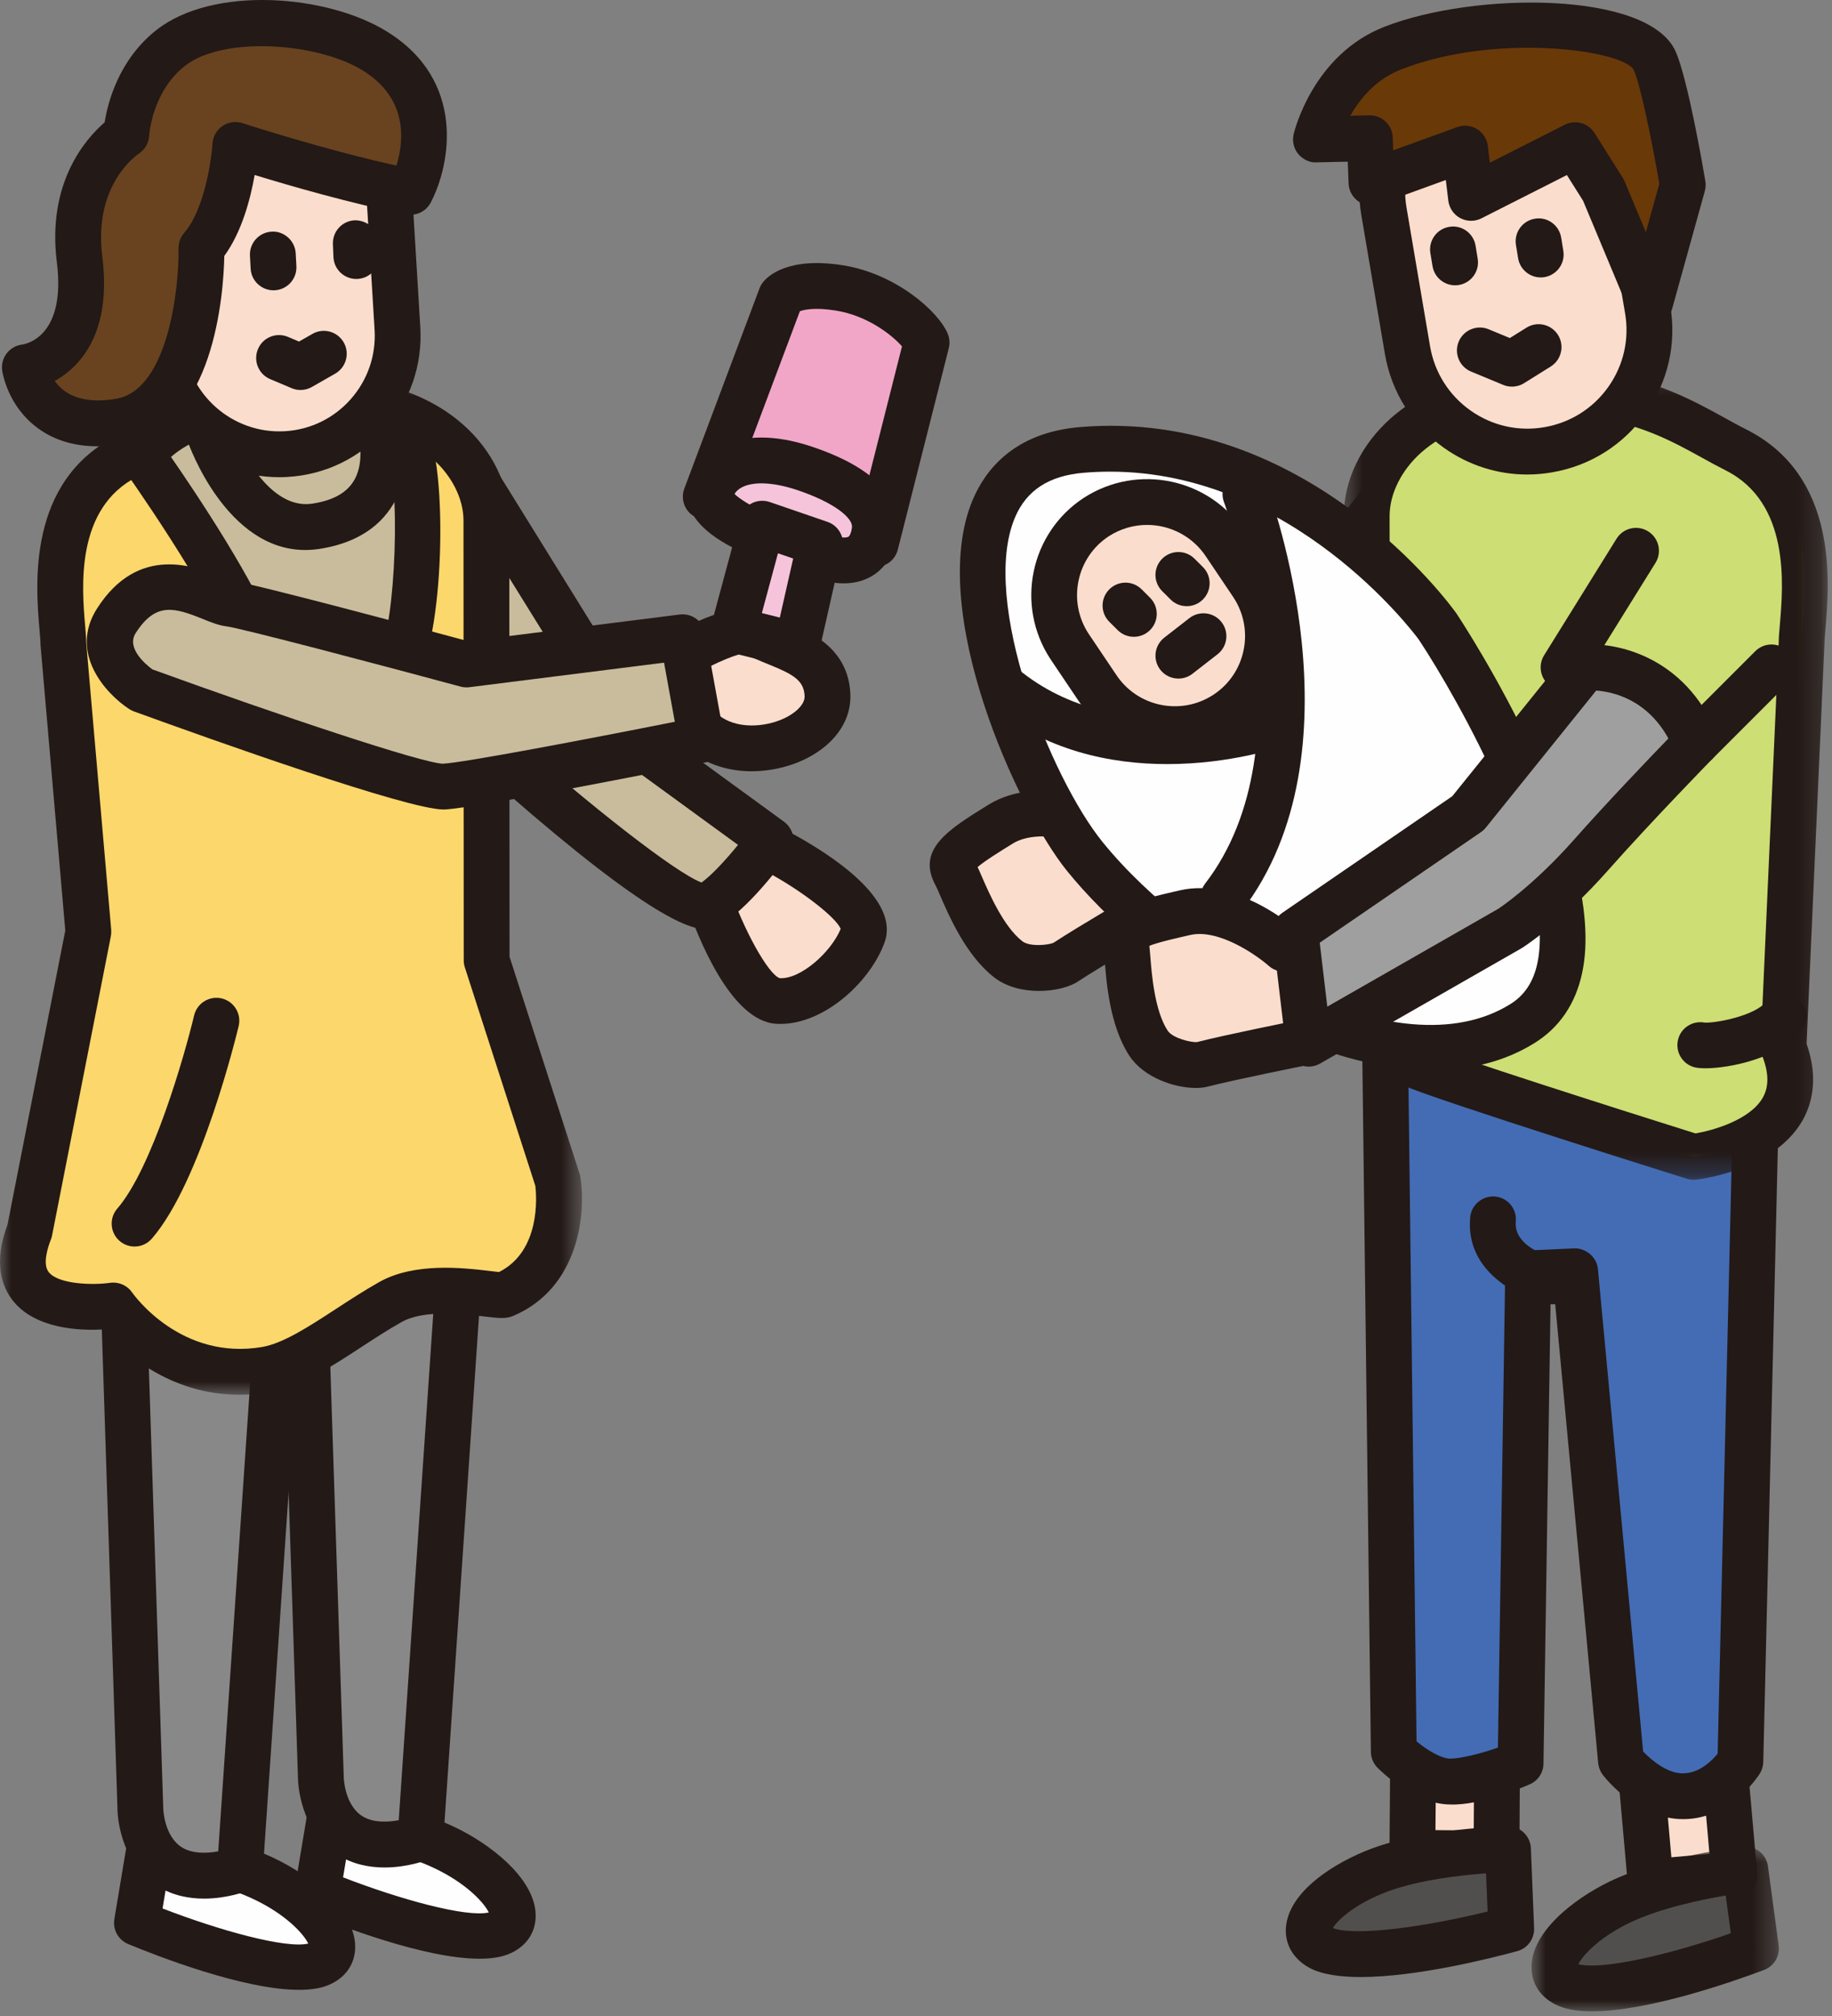 <?xml version="1.0" encoding="UTF-8"?>
<svg width="80px" height="88px" viewBox="0 0 80 88" version="1.1" xmlns="http://www.w3.org/2000/svg" xmlns:xlink="http://www.w3.org/1999/xlink">
    <rect x="0" y="0" width="80" height="88" fill="#808080" stroke="none"/>
    <!-- Generator: Sketch 56.2 (81672) - https://sketch.com -->
    <title>illust-welfare4</title>
    <desc>Created with Sketch.</desc>
    <defs>
        <polygon id="path-1" points="0 0.638 25.415 0.638 25.415 45.087 0 45.087"></polygon>
        <polygon id="path-3" points="0.877 0.809 11.68 0.809 11.68 8 0.877 8"></polygon>
        <polygon id="path-5" points="0.535 0.307 21.814 0.307 21.814 35.702 0.535 35.702"></polygon>
    </defs>
    <g id="Page-1" stroke="none" stroke-width="1" fill="none" fill-rule="evenodd">
        <g id="6-0-INGnakami" transform="translate(-1030, -733)">
            <g id="Group-180" transform="translate(1030, 733)">
                <path d="M30.82,21.68 L34.104,12.938 C34.104,12.938 34.635,12.248 36.648,12.567 C38.661,12.885 40.198,14.316 40.463,14.951 L38.237,23.746 L30.82,21.68 Z" id="Fill-1" fill="#F1A6C7"></path>
                <path d="M32.14,21.01 L37.519,22.508 L39.388,15.121 C38.986,14.651 37.897,13.777 36.492,13.555 C35.59,13.411 35.126,13.513 34.929,13.585 L32.14,21.01 Z M38.237,24.746 C38.147,24.746 38.056,24.734 37.968,24.71 L30.551,22.643 C30.282,22.568 30.055,22.383 29.928,22.133 C29.801,21.883 29.785,21.591 29.883,21.328 L33.167,12.586 C33.203,12.494 33.251,12.406 33.312,12.328 C33.522,12.056 34.399,11.2 36.804,11.579 C39.105,11.943 40.973,13.577 41.385,14.567 C41.468,14.766 41.485,14.988 41.432,15.197 L39.206,23.992 C39.14,24.253 38.971,24.476 38.739,24.612 C38.584,24.701 38.412,24.746 38.237,24.746 L38.237,24.746 Z" id="Fill-3" fill="#231916"></path>
                <path d="M32.843,23.195 C32.843,23.195 30.776,22.319 31.041,21.447 C31.413,20.228 32.897,19.698 35.121,20.44 C36.7,20.966 38.355,21.871 38.196,23.142 C38.035,24.414 37.135,24.573 36.394,24.414 C35.653,24.255 32.843,23.195 32.843,23.195" id="Fill-5" fill="#F5C4DA"></path>
                <path d="M33.217,22.267 C34.279,22.667 36.12,23.332 36.604,23.436 C36.831,23.485 37,23.464 37.058,23.423 C37.106,23.389 37.173,23.263 37.203,23.018 C37.253,22.622 36.446,21.936 34.806,21.389 C33.785,21.048 32.91,21.006 32.399,21.27 C32.254,21.345 32.148,21.44 32.075,21.562 C32.284,21.768 32.78,22.08 33.217,22.267 M36.845,25.464 C36.631,25.464 36.409,25.44 36.184,25.392 C35.393,25.222 32.785,24.242 32.491,24.131 C32.479,24.126 32.466,24.121 32.453,24.116 C31.775,23.828 29.596,22.764 30.085,21.156 C30.309,20.424 30.791,19.849 31.481,19.493 C32.497,18.968 33.863,18.967 35.439,19.492 C38.788,20.609 39.326,22.161 39.188,23.267 C39.063,24.262 38.591,24.788 38.216,25.054 C37.834,25.325 37.362,25.464 36.845,25.464" id="Fill-7" fill="#231916"></path>
                <path d="M14.42,79.236 L13.862,82.577 C13.862,82.577 19.943,85.096 21.809,84.381 C23.18,83.852 21.998,81.995 19.706,80.798 C17.597,79.697 14.42,79.236 14.42,79.236" id="Fill-9" fill="#FEFEFE"></path>
                <path d="M14.981,81.948 C17.491,82.919 20.377,83.708 21.344,83.48 C21.169,83.115 20.514,82.348 19.243,81.684 C17.993,81.032 16.292,80.615 15.239,80.401 L14.981,81.948 Z M20.938,85.5 C18.522,85.5 14.746,84.026 13.479,83.501 C13.049,83.323 12.799,82.872 12.876,82.413 L13.433,79.072 C13.523,78.535 14.027,78.175 14.563,78.247 C14.7,78.267 17.934,78.746 20.168,79.911 C21.709,80.716 23.476,82.199 23.389,83.732 C23.348,84.454 22.903,85.031 22.168,85.314 C21.829,85.444 21.409,85.5 20.938,85.5 L20.938,85.5 Z" id="Fill-11" fill="#231916"></path>
                <path d="M19.718,51.508 L20.416,50.087 L18.362,80.234 C18.362,80.234 16.585,80.925 15.314,80.138 C14.032,79.355 14.013,77.632 14.013,77.632 L13.022,47.267 C13.022,47.267 12.364,41.687 15.494,39.568" id="Fill-13" fill="#888889"></path>
                <path d="M16.792,81.517 C16.151,81.517 15.438,81.391 14.787,80.988 C13.059,79.931 13.014,77.736 13.013,77.643 L12.022,47.299 C11.999,47.131 11.34,41.171 14.934,38.739 C15.392,38.43 16.014,38.55 16.322,39.007 C16.632,39.464 16.512,40.086 16.055,40.395 C13.499,42.125 14.009,47.1 14.015,47.149 L15.012,77.599 C15.013,77.625 15.053,78.806 15.835,79.285 C16.307,79.576 16.951,79.538 17.412,79.454 L19.257,52.395 C18.775,52.145 18.58,51.556 18.82,51.067 L19.519,49.646 C19.729,49.218 20.212,48.999 20.676,49.121 C21.137,49.245 21.446,49.678 21.414,50.155 L19.359,80.301 C19.333,80.688 19.085,81.025 18.724,81.165 C18.585,81.219 17.775,81.517 16.792,81.517" id="Fill-15" fill="#231916"></path>
                <path d="M34.01,37.205 C34.01,37.205 38.179,39.453 37.687,40.797 C37.197,42.146 35.489,43.781 33.961,43.691 C32.437,43.607 30.888,39.043 30.888,39.043" id="Fill-17" fill="#FADDCD"></path>
                <path d="M34.077,44.695 C34.018,44.695 33.961,44.693 33.902,44.69 C31.921,44.581 30.472,40.93 29.94,39.365 C29.764,38.842 30.043,38.274 30.566,38.097 C31.089,37.921 31.657,38.199 31.835,38.722 C32.475,40.602 33.551,42.535 34.05,42.698 C34.963,42.752 36.292,41.562 36.712,40.545 C36.505,40.044 35.011,38.881 33.535,38.086 C33.049,37.824 32.867,37.217 33.13,36.731 C33.392,36.246 33.997,36.063 34.484,36.325 C36.326,37.318 39.312,39.265 38.626,41.141 C38.001,42.86 36.006,44.695 34.077,44.695 L34.077,44.695 Z" id="Fill-19" fill="#231916"></path>
                <path d="M20.345,20.272 L27.938,32.519 L33.647,36.677 C33.647,36.677 32.013,38.95 30.904,39.532 C29.797,40.118 21.552,32.761 21.552,32.761 C21.552,32.761 18.64,24.565 20.345,20.272" id="Fill-21" fill="#C9BC9C"></path>
                <path d="M22.415,32.19 C25.603,35.019 29.466,38.087 30.635,38.523 C31.086,38.197 31.705,37.523 32.228,36.88 L27.349,33.327 C27.244,33.252 27.155,33.156 27.088,33.045 L20.821,22.939 C20.618,26.509 22.055,31.104 22.415,32.19 M30.826,40.565 C29.913,40.565 27.691,39.578 20.887,33.507 C20.762,33.395 20.667,33.254 20.61,33.096 C20.486,32.746 17.593,24.492 19.415,19.902 C19.555,19.552 19.88,19.308 20.257,19.276 C20.625,19.244 20.996,19.424 21.194,19.744 L28.685,31.826 L34.235,35.868 C34.68,36.193 34.779,36.815 34.458,37.261 C34.162,37.672 32.623,39.758 31.368,40.417 C31.244,40.483 31.089,40.565 30.826,40.565" id="Fill-23" fill="#231916"></path>
                <path d="M6.538,80.595 L5.98,83.936 C5.98,83.936 12.061,86.455 13.927,85.74 C15.298,85.211 14.116,83.354 11.824,82.157 C9.715,81.056 6.538,80.595 6.538,80.595" id="Fill-25" fill="#FEFEFE"></path>
                <path d="M7.099,83.306 C9.61,84.277 12.494,85.069 13.462,84.838 C13.287,84.473 12.632,83.706 11.361,83.042 C10.111,82.39 8.41,81.973 7.357,81.759 L7.099,83.306 Z M13.056,86.858 C10.64,86.858 6.864,85.384 5.597,84.859 C5.167,84.681 4.917,84.23 4.994,83.771 L5.551,80.43 C5.64,79.893 6.141,79.53 6.681,79.605 C6.818,79.625 10.052,80.104 12.286,81.269 C13.827,82.074 15.594,83.557 15.507,85.09 C15.466,85.812 15.021,86.389 14.286,86.672 C13.947,86.802 13.527,86.858 13.056,86.858 L13.056,86.858 Z" id="Fill-27" fill="#231916"></path>
                <path d="M11.836,52.866 L12.534,51.445 L10.48,81.592 C10.48,81.592 8.703,82.283 7.432,81.496 C6.15,80.713 6.131,78.99 6.131,78.99 L5.14,48.625 C5.14,48.625 4.482,43.045 7.612,40.926" id="Fill-29" fill="#888889"></path>
                <path d="M8.91,82.876 C8.269,82.876 7.556,82.75 6.905,82.347 C5.177,81.29 5.132,79.095 5.131,79.002 L4.14,48.658 C4.117,48.49 3.458,42.53 7.052,40.098 C7.51,39.789 8.131,39.909 8.44,40.366 C8.75,40.823 8.63,41.445 8.173,41.754 C5.617,43.484 6.127,48.459 6.133,48.508 L7.13,78.958 C7.131,78.984 7.171,80.165 7.953,80.644 C8.424,80.935 9.069,80.897 9.53,80.813 L11.375,53.754 C10.893,53.504 10.698,52.915 10.938,52.426 L11.637,51.005 C11.847,50.577 12.33,50.359 12.794,50.48 C13.255,50.604 13.564,51.037 13.532,51.514 L11.477,81.66 C11.451,82.047 11.203,82.384 10.842,82.524 C10.703,82.578 9.893,82.876 8.91,82.876" id="Fill-31" fill="#231916"></path>
                <path d="M20.644,41.116 L20.627,47.043" id="Fill-33" fill="#182A87"></path>
                <path d="M20.628,48.043 L20.625,48.043 C20.073,48.042 19.626,47.592 19.628,47.04 L19.645,41.113 C19.647,40.562 20.094,40.116 20.645,40.116 L20.648,40.116 C21.199,40.118 21.647,40.567 21.645,41.119 L21.628,47.046 C21.626,47.597 21.179,48.043 20.628,48.043" id="Fill-35" fill="#231916"></path>
                <path d="M1.293,53.733 L3.859,40.673 L2.766,28.076 C2.766,26.907 1.698,21.855 5.555,19.909 C7.101,19.139 8.79,17.901 11.597,17.559 C18.795,16.71 21.24,20.337 21.24,22.718 L21.25,41.919 L24.358,51.545 C24.358,51.545 24.95,55.266 22.026,56.517 C21.729,56.644 18.788,55.861 17.056,56.831 C15.143,57.901 13.275,59.495 11.623,59.782 C7.378,60.511 4.946,56.986 4.946,56.986 C4.946,56.986 -0.282,57.742 1.293,53.733" id="Fill-37" fill="#FCD76C"></path>
                <g id="Group-41" transform="translate(0, 15.796)">
                    <mask id="mask-2" fill="white">
                        <use xlink:href="#path-1"></use>
                    </mask>
                    <g id="Clip-40"></g>
                    <path d="M4.946,40.19 C5.272,40.19 5.581,40.349 5.77,40.622 C5.853,40.741 7.906,43.606 11.454,43 C12.37,42.841 13.494,42.108 14.684,41.332 C15.293,40.935 15.923,40.524 16.567,40.163 C18.112,39.296 20.247,39.547 21.397,39.684 C21.553,39.703 21.687,39.72 21.79,39.73 C23.622,38.812 23.429,36.4 23.379,35.973 L20.299,26.431 C20.267,26.332 20.25,26.228 20.25,26.124 L20.24,6.923 C20.24,5.987 19.741,4.985 18.905,4.242 C17.849,3.303 15.742,2.279 11.714,2.757 C9.678,3.004 8.263,3.782 7.014,4.468 C6.664,4.661 6.329,4.844 6,5.008 C3.278,6.382 3.575,9.851 3.718,11.519 C3.745,11.84 3.766,12.101 3.766,12.281 L4.856,24.792 C4.863,24.885 4.858,24.98 4.841,25.071 L2.274,38.131 C2.263,38.19 2.246,38.248 2.224,38.304 C2.071,38.691 1.856,39.392 2.128,39.734 C2.557,40.275 4.085,40.306 4.803,40.2 C4.852,40.193 4.899,40.19 4.946,40.19 L4.946,40.19 Z M10.459,45.087 C7.354,45.087 5.306,43.16 4.502,42.235 C3.507,42.294 1.548,42.224 0.56,40.976 C0.1,40.395 -0.309,39.351 0.328,37.66 L2.851,24.824 L1.77,12.367 C1.766,12.142 1.746,11.939 1.725,11.689 C1.559,9.749 1.17,5.206 5.105,3.22 C5.414,3.065 5.726,2.895 6.051,2.716 C7.389,1.98 9.054,1.065 11.477,0.771 C16.248,0.209 18.871,1.536 20.234,2.748 C21.509,3.881 22.24,5.402 22.24,6.922 L22.25,25.966 L25.31,35.443 C25.326,35.492 25.338,35.542 25.346,35.593 C25.593,37.146 25.3,40.409 22.42,41.641 C22.092,41.779 21.783,41.744 21.162,41.67 C20.24,41.563 18.524,41.359 17.544,41.908 C16.958,42.236 16.357,42.628 15.776,43.007 C14.409,43.899 13.118,44.741 11.794,44.971 C11.33,45.051 10.885,45.087 10.459,45.087 L10.459,45.087 Z" id="Fill-39" fill="#231916" mask="url(#mask-2)"></path>
                </g>
                <path d="M6.19,19.867 C6.19,19.867 10.071,25.3 11.158,28.251 C12.094,30.8 16.436,30.27 17.37,29.033 C18.299,27.789 18.611,20.643 17.681,18.93 C16.748,17.224 8.672,16.449 6.19,19.867" id="Fill-42" fill="#C9BC9C"></path>
                <path d="M7.467,19.946 C8.548,21.508 11.195,25.455 12.097,27.905 C12.374,28.661 13.163,28.928 13.777,29.019 C15.084,29.213 16.332,28.749 16.572,28.43 C17.253,27.461 17.564,20.809 16.803,19.407 C16.623,19.151 15.194,18.501 12.759,18.477 C10.906,18.459 8.717,18.848 7.467,19.946 M14.372,31.06 C14.066,31.06 13.766,31.039 13.483,30.997 C11.86,30.757 10.7,29.904 10.22,28.595 C9.193,25.806 5.415,20.501 5.377,20.448 C5.127,20.098 5.129,19.627 5.381,19.279 C7.069,16.957 10.722,16.322 13.589,16.507 C14.538,16.568 17.703,16.887 18.559,18.45 C19.625,20.415 19.36,28.041 18.171,29.632 C17.448,30.59 15.826,31.06 14.372,31.06" id="Fill-44" fill="#231916"></path>
                <path d="M9.137,18.931 C9.137,18.931 10.713,23.448 13.797,22.972 C17.834,22.35 16.747,18.316 16.128,17.534 C15.504,16.764 9.137,18.931 9.137,18.931" id="Fill-46" fill="#C9BC9C"></path>
                <path d="M10.508,19.534 C11.073,20.613 12.182,22.214 13.646,21.983 C14.67,21.826 15.301,21.417 15.577,20.735 C15.908,19.915 15.669,18.847 15.457,18.361 C14.663,18.362 12.526,18.898 10.508,19.534 M13.328,24.008 C9.892,24.008 8.265,19.464 8.194,19.26 C8.106,19.008 8.122,18.732 8.239,18.492 C8.356,18.253 8.564,18.07 8.816,17.984 C15.84,15.594 16.532,16.445 16.905,16.903 C17.545,17.711 18.099,19.785 17.445,21.448 C17.07,22.406 16.157,23.62 13.95,23.96 C13.737,23.993 13.529,24.008 13.328,24.008" id="Fill-48" fill="#231916"></path>
                <path d="M7.027,14.964 C7.197,17.814 9.646,19.988 12.5,19.821 C15.356,19.653 17.524,17.198 17.356,14.349 L16.995,8.394 C16.831,5.544 14.373,3.369 11.522,3.53 C8.673,3.704 6.495,6.166 6.669,9.01 L7.027,14.964 Z" id="Fill-50" fill="#FADDCD"></path>
                <path d="M11.818,4.522 C11.739,4.522 11.659,4.524 11.579,4.529 C10.471,4.596 9.452,5.095 8.711,5.932 C7.969,6.768 7.599,7.84 7.667,8.949 L8.025,14.904 L8.025,14.904 C8.162,17.2 10.149,18.956 12.441,18.823 C13.554,18.757 14.574,18.262 15.313,17.427 C16.052,16.593 16.423,15.521 16.358,14.408 L15.997,8.454 C15.869,6.238 14.018,4.522 11.818,4.522 M12.193,20.83 C8.953,20.831 6.224,18.296 6.029,15.024 L5.671,9.07 C5.57,7.428 6.118,5.843 7.213,4.606 C8.308,3.369 9.817,2.632 11.462,2.532 C14.861,2.334 17.797,4.943 17.993,8.336 L18.354,14.288 C18.452,15.936 17.903,17.521 16.81,18.754 C15.716,19.989 14.206,20.723 12.558,20.819 C12.436,20.827 12.314,20.83 12.193,20.83" id="Fill-52" fill="#231916"></path>
                <path d="M11.914,11.11 L11.944,11.672" id="Fill-54" fill="#946134"></path>
                <path d="M11.943,12.672 C11.416,12.672 10.974,12.259 10.945,11.726 L10.915,11.164 C10.885,10.613 11.308,10.142 11.86,10.112 C12.399,10.075 12.882,10.505 12.913,11.057 L12.943,11.618 C12.972,12.17 12.549,12.641 11.998,12.671 C11.979,12.672 11.962,12.672 11.943,12.672" id="Fill-56" fill="#231916"></path>
                <path d="M15.537,10.615 L15.56,11.177" id="Fill-58" fill="#946134"></path>
                <path d="M15.559,12.177 C15.026,12.177 14.583,11.756 14.561,11.219 L14.538,10.657 C14.514,10.105 14.943,9.639 15.495,9.616 C16.043,9.612 16.513,10.022 16.536,10.574 L16.559,11.135 C16.582,11.687 16.154,12.153 15.602,12.176 C15.587,12.177 15.574,12.177 15.559,12.177" id="Fill-60" fill="#231916"></path>
                <polyline id="Fill-62" fill="#946134" points="12.185 15.626 13.123 16.022 14.14 15.441"></polyline>
                <path d="M13.124,17.023 C12.992,17.023 12.859,16.997 12.734,16.944 L11.796,16.548 C11.288,16.333 11.05,15.746 11.265,15.237 C11.479,14.728 12.063,14.491 12.575,14.705 L13.058,14.909 L13.645,14.574 C14.123,14.299 14.734,14.466 15.009,14.946 C15.283,15.425 15.116,16.036 14.637,16.31 L13.62,16.891 C13.467,16.979 13.296,17.023 13.124,17.023" id="Fill-64" fill="#231916"></path>
                <path d="M1.086,16.034 C1.086,16.034 4.029,15.726 3.475,11.317 C2.989,7.464 5.515,5.872 5.515,5.872 C5.515,5.872 5.612,3.544 7.455,2.092 C9.553,0.446 14.118,0.834 16.366,2.225 C19.976,4.453 17.926,8.374 17.926,8.374 C14.54,7.718 10.278,6.326 10.278,6.326 C10.278,6.326 10.084,9.35 8.797,10.822 C8.797,10.822 8.927,17.773 5.231,18.395 C1.534,19.017 1.086,16.034 1.086,16.034" id="Fill-66" fill="#69431F"></path>
                <path d="M2.389,16.627 C2.75,17.144 3.502,17.673 5.065,17.409 C7.388,17.018 7.826,12.421 7.797,10.841 C7.792,10.592 7.881,10.351 8.044,10.164 C8.917,9.166 9.232,7.009 9.28,6.262 C9.3,5.953 9.462,5.672 9.718,5.498 C9.974,5.325 10.295,5.28 10.589,5.375 C10.627,5.388 14.186,6.545 17.312,7.226 C17.627,6.206 17.854,4.318 15.841,3.076 C13.884,1.865 9.766,1.551 8.072,2.878 C6.631,4.014 6.515,5.9 6.514,5.919 C6.496,6.243 6.322,6.545 6.048,6.718 C5.976,6.766 4.072,8.062 4.467,11.192 C4.704,13.082 4.396,14.581 3.55,15.648 C3.182,16.112 2.767,16.421 2.389,16.627 L2.389,16.627 Z M4.261,19.481 C3.251,19.481 2.383,19.221 1.668,18.702 C0.367,17.76 0.121,16.341 0.097,16.182 C0.057,15.912 0.128,15.638 0.295,15.422 C0.459,15.21 0.701,15.073 0.967,15.041 C1.178,15.01 2.887,14.655 2.482,11.442 C2.045,7.967 3.751,6.047 4.57,5.34 C4.708,4.464 5.188,2.605 6.836,1.306 C9.309,-0.632 14.271,-0.248 16.893,1.375 C20.373,3.523 19.67,7.196 18.812,8.837 C18.608,9.228 18.175,9.441 17.735,9.356 C15.371,8.897 12.634,8.102 11.12,7.638 C10.94,8.668 10.565,10.113 9.795,11.172 C9.764,12.745 9.379,18.711 5.397,19.382 C5.001,19.448 4.622,19.481 4.261,19.481 L4.261,19.481 Z" id="Fill-68" fill="#231916"></path>
                <path d="M5.876,54.412 C5.644,54.412 5.41,54.331 5.221,54.167 C4.804,53.805 4.759,53.174 5.121,52.757 C6.645,51.001 8.06,46.074 8.477,44.323 C8.605,43.786 9.147,43.455 9.681,43.582 C10.218,43.71 10.55,44.249 10.422,44.786 C10.356,45.062 8.788,51.582 6.631,54.067 C6.434,54.295 6.155,54.412 5.876,54.412" id="Fill-70" fill="#231916"></path>
                <path d="M29.236,28.932 C29.236,28.932 32.111,27.097 33.067,27.673 C34.022,28.255 36.054,28.478 36.134,30.339 C36.216,32.201 32.848,33.435 30.929,32.123 C29.004,30.808 29.236,28.932 29.236,28.932" id="Fill-72" fill="#FADDCD"></path>
                <path d="M30.258,29.483 C30.338,29.948 30.609,30.692 31.494,31.297 C32.33,31.87 33.619,31.712 34.406,31.274 C34.876,31.013 35.149,30.679 35.136,30.383 C35.107,29.694 34.63,29.431 33.551,28.995 C33.192,28.85 32.853,28.713 32.547,28.527 C32.286,28.493 31.237,28.925 30.258,29.483 M32.822,33.666 C31.979,33.666 31.112,33.459 30.365,32.949 C27.964,31.309 28.232,28.91 28.244,28.809 C28.28,28.513 28.447,28.249 28.698,28.089 C29.968,27.278 32.289,26.037 33.584,26.816 C33.754,26.92 34.019,27.027 34.3,27.141 C35.327,27.556 37.046,28.251 37.134,30.296 C37.182,31.38 36.542,32.375 35.378,33.022 C34.69,33.405 33.771,33.666 32.822,33.666" id="Fill-74" fill="#231916"></path>
                <path d="M6.19,30.114 C6.19,30.114 4.044,28.718 5.082,27.096 C6.822,24.379 9.069,26.23 10.005,26.346 C10.94,26.461 20.373,29.005 20.373,29.005 L29.812,27.815 L30.628,32.294 C30.628,32.294 20.763,34.273 19.367,34.335 C17.968,34.393 6.19,30.114 6.19,30.114" id="Fill-76" fill="#C9BC9C"></path>
                <path d="M6.656,29.22 C12.209,31.234 18.438,33.314 19.339,33.336 C20.217,33.297 25.556,32.283 29.468,31.506 L28.998,28.926 L20.498,29.997 C20.368,30.014 20.237,30.005 20.112,29.97 C16.497,28.995 10.522,27.419 9.885,27.34 C9.55,27.298 9.229,27.169 8.857,27.019 C7.604,26.513 6.796,26.275 5.924,27.636 C5.504,28.293 6.373,29.011 6.656,29.22 M19.366,35.335 C17.802,35.335 9.411,32.348 5.848,31.054 C5.777,31.029 5.709,30.994 5.645,30.953 C4.615,30.282 2.995,28.501 4.24,26.558 C6.049,23.732 8.541,24.735 9.605,25.164 C9.791,25.239 10.045,25.341 10.132,25.355 C11.051,25.467 18.496,27.464 20.443,27.989 L29.687,26.824 C30.204,26.758 30.701,27.114 30.796,27.637 L31.612,32.115 C31.711,32.652 31.36,33.167 30.825,33.275 C29.808,33.479 20.844,35.271 19.411,35.334 C19.397,35.335 19.382,35.335 19.366,35.335" id="Fill-78" fill="#231916"></path>
                <polygon id="Fill-80" fill="#F5C4DA" points="32.039 27.483 33.286 22.858 35.81 23.726 34.804 28.175"></polygon>
                <path d="M33.269,26.761 L34.053,26.957 L34.637,24.38 L33.972,24.152 L33.269,26.761 Z M34.803,29.176 C34.722,29.176 34.64,29.166 34.56,29.146 L31.795,28.454 C31.536,28.388 31.312,28.221 31.176,27.99 C31.04,27.759 31.003,27.482 31.073,27.223 L32.32,22.598 C32.392,22.331 32.572,22.105 32.817,21.975 C33.061,21.846 33.349,21.824 33.611,21.913 L36.135,22.78 C36.618,22.946 36.898,23.448 36.786,23.947 L35.779,28.397 C35.719,28.659 35.556,28.887 35.327,29.028 C35.168,29.126 34.987,29.176 34.803,29.176 L34.803,29.176 Z" id="Fill-82" fill="#231916"></path>
                <path d="M48.285,36.066 C48.285,36.066 45.47,34.883 43.701,35.971 C41.934,37.062 41.345,37.462 41.737,38.176 C41.988,38.629 42.742,40.876 44.025,41.873 C44.777,42.461 46.164,42.255 46.545,41.993 C47.592,41.304 50.333,39.706 50.333,39.706" id="Fill-84" fill="#FADDCD"></path>
                <path d="M45.372,43.255 C44.686,43.255 43.957,43.089 43.41,42.661 C42.187,41.711 41.438,39.978 41.036,39.047 C40.961,38.874 40.905,38.739 40.863,38.663 C39.995,37.084 41.398,36.218 43.176,35.12 C45.321,33.803 48.337,35.004 48.673,35.144 C49.182,35.358 49.421,35.944 49.207,36.453 C48.993,36.962 48.405,37.2 47.899,36.987 C47.243,36.715 45.306,36.157 44.226,36.822 C43.717,37.136 42.987,37.587 42.69,37.849 C42.742,37.959 42.803,38.094 42.871,38.255 C43.18,38.965 43.82,40.447 44.64,41.084 C44.962,41.337 45.788,41.258 46.013,41.148 C47.053,40.462 49.717,38.908 49.829,38.843 C50.307,38.565 50.918,38.727 51.197,39.203 C51.475,39.679 51.313,40.291 50.837,40.569 C50.809,40.587 48.106,42.163 47.095,42.828 C46.728,43.081 46.073,43.255 45.372,43.255" id="Fill-86" fill="#231916"></path>
                <path d="M61.457,20.394 L55.906,27.761 L48.517,35.201 L50.656,39.636 C50.656,39.636 60.144,31.049 62.322,29.061 C65.119,26.509 67.096,21.937 67.096,21.937" id="Fill-88" fill="#9F9FA0"></path>
                <path d="M50.656,40.636 C50.593,40.636 50.528,40.63 50.465,40.617 C50.155,40.557 49.892,40.354 49.756,40.071 L47.616,35.635 C47.431,35.253 47.509,34.797 47.806,34.496 L55.148,27.105 L60.658,19.792 C60.99,19.351 61.617,19.261 62.058,19.595 C62.5,19.928 62.588,20.554 62.256,20.995 L56.705,28.363 C56.677,28.399 56.647,28.433 56.616,28.466 L49.724,35.403 L50.976,37.997 C53.465,35.745 59.902,29.915 61.648,28.322 C64.256,25.943 66.159,21.584 66.177,21.54 C66.395,21.034 66.983,20.801 67.492,21.019 C67.999,21.238 68.232,21.826 68.013,22.334 C67.929,22.528 65.918,27.134 62.996,29.8 C60.817,31.788 51.327,40.377 51.327,40.377 C51.141,40.545 50.902,40.636 50.656,40.636" id="Fill-90" fill="#231916"></path>
                <polygon id="Fill-92" fill="#FADDCD" points="65.349 80.907 61.676 80.879 61.709 76.651 65.375 76.669"></polygon>
                <path d="M62.684,79.887 L64.355,79.9 L64.37,77.664 L62.702,77.657 L62.684,79.887 Z M65.349,81.908 L65.341,81.908 L61.668,81.879 C61.404,81.877 61.15,81.77 60.963,81.581 C60.778,81.392 60.674,81.137 60.676,80.871 L60.709,76.644 C60.713,76.095 61.161,75.652 61.709,75.652 L61.714,75.652 L65.38,75.669 C65.646,75.671 65.9,75.777 66.086,75.966 C66.273,76.155 66.377,76.41 66.375,76.676 L66.349,80.914 C66.347,81.179 66.241,81.433 66.051,81.619 C65.864,81.804 65.612,81.908 65.349,81.908 L65.349,81.908 Z" id="Fill-94" fill="#231916"></path>
                <path d="M65.852,80.722 L65.992,84.204 C65.992,84.204 59.461,85.978 57.659,85.019 C56.319,84.292 57.77,82.548 60.264,81.622 C62.555,80.78 65.852,80.722 65.852,80.722" id="Fill-96" fill="#514F4E"></path>
                <path d="M58.203,84.16 C59.212,84.534 62.271,84.103 64.961,83.438 L64.893,81.773 C63.795,81.853 61.983,82.056 60.61,82.561 C59.181,83.092 58.41,83.812 58.203,84.16 M59.419,86.299 C58.519,86.299 57.728,86.189 57.189,85.902 C56.476,85.515 56.102,84.875 56.154,84.142 C56.265,82.58 58.25,81.304 59.917,80.685 C62.341,79.793 65.693,79.724 65.835,79.722 C66.38,79.708 66.83,80.139 66.851,80.682 L66.991,84.164 C67.01,84.63 66.704,85.047 66.254,85.169 C65.07,85.491 61.849,86.299 59.419,86.299" id="Fill-98" fill="#231916"></path>
                <polygon id="Fill-100" fill="#FADDCD" points="75.733 81.831 72.079 82.157 71.704 77.936 75.362 77.611"></polygon>
                <path d="M72.789,78.844 L72.986,81.072 L74.649,80.924 L74.454,78.696 L72.789,78.844 Z M72.079,83.157 C71.846,83.157 71.618,83.075 71.437,82.924 C71.234,82.754 71.106,82.51 71.083,82.245 L70.708,78.025 C70.659,77.475 71.065,76.989 71.615,76.94 L75.273,76.615 C75.545,76.593 75.801,76.675 76.004,76.844 C76.208,77.015 76.335,77.259 76.358,77.524 L76.729,81.743 C76.778,82.293 76.372,82.778 75.822,82.827 L72.168,83.153 C72.139,83.156 72.108,83.157 72.079,83.157 L72.079,83.157 Z" id="Fill-102" fill="#231916"></path>
                <path d="M76.214,81.606 L76.68,85.054 C76.68,85.054 70.35,87.437 68.454,86.641 C67.06,86.053 68.341,84.182 70.736,83.025 C72.938,81.972 76.214,81.606 76.214,81.606" id="Fill-104" fill="#514F4E"></path>
                <g id="Group-108" transform="translate(66, 79.796)">
                    <mask id="mask-4" fill="white">
                        <use xlink:href="#path-3"></use>
                    </mask>
                    <g id="Clip-107"></g>
                    <path d="M2.924,5.942 C3.974,6.216 6.972,5.505 9.581,4.593 L9.359,2.945 C8.272,3.128 6.487,3.5 5.168,4.131 C3.806,4.789 3.105,5.573 2.924,5.942 M3.525,8 C2.958,8 2.457,7.931 2.068,7.767 C1.33,7.456 0.897,6.859 0.878,6.127 C0.838,4.563 2.697,3.103 4.302,2.328 C6.632,1.213 9.962,0.832 10.103,0.816 C10.652,0.751 11.132,1.137 11.205,1.676 L11.671,5.124 C11.734,5.586 11.468,6.029 11.032,6.194 C9.752,6.676 6.006,8 3.525,8" id="Fill-106" fill="#231916" mask="url(#mask-4)"></path>
                </g>
                <path d="M60.479,45.322 L60.864,76.459 C60.864,76.459 62.151,77.76 63.334,77.767 C64.514,77.779 66.401,76.97 66.401,76.97 L66.729,55.585 L68.783,55.492 L70.786,76.866 C70.786,76.866 71.989,78.425 73.527,78.408 C75.068,78.389 75.999,76.888 75.999,76.888 L76.638,49.922" id="Fill-109" fill="#436CB4"></path>
                <path d="M73.501,79.407 C71.541,79.407 70.147,77.676 69.994,77.477 C69.879,77.327 69.809,77.148 69.79,76.959 L67.876,56.534 L67.715,56.541 L67.401,76.986 C67.396,77.38 67.158,77.734 66.795,77.889 C66.583,77.981 64.662,78.821 63.325,78.767 C61.776,78.759 60.314,77.325 60.153,77.162 C59.971,76.978 59.867,76.73 59.864,76.471 L59.48,45.334 C59.473,44.782 59.915,44.329 60.467,44.322 L60.48,44.322 C61.026,44.322 61.473,44.761 61.48,45.31 L61.858,76.012 C62.301,76.38 62.919,76.765 63.341,76.767 C63.834,76.758 64.734,76.526 65.412,76.283 L65.73,55.57 C65.737,55.041 66.156,54.61 66.685,54.586 L68.738,54.493 C69.243,54.474 69.73,54.867 69.779,55.399 L71.752,76.454 C72.114,76.834 72.831,77.435 73.516,77.407 C74.214,77.399 74.759,76.852 75.007,76.551 L75.639,49.898 C75.652,49.345 76.077,48.882 76.662,48.922 C77.215,48.935 77.651,49.393 77.639,49.946 L76.999,76.912 C76.994,77.09 76.942,77.264 76.849,77.415 C76.799,77.496 75.605,79.384 73.539,79.407 L73.501,79.407 Z" id="Fill-111" fill="#231916"></path>
                <path d="M77.882,45.718 L78.674,28.036 C78.674,26.832 79.773,21.635 75.808,19.64 C74.213,18.839 72.482,17.57 69.594,17.234 C62.194,16.35 59.681,20.082 59.681,22.525 L59.703,42.655 C59.703,42.655 58.712,45.196 61.718,46.48 C63.245,47.137 73.957,50.498 73.957,50.498 C73.957,50.498 79.499,49.841 77.882,45.718" id="Fill-113" fill="#CDDE74"></path>
                <g id="Group-117" transform="translate(58, 15.796)">
                    <mask id="mask-6" fill="white">
                        <use xlink:href="#path-5"></use>
                    </mask>
                    <g id="Clip-116"></g>
                    <path d="M9.458,2.304 C6.593,2.304 4.962,3.158 4.063,3.956 C3.197,4.724 2.681,5.761 2.681,6.729 L2.703,26.858 C2.703,26.982 2.68,27.106 2.635,27.222 C2.498,27.602 2.187,28.943 4.11,29.764 C5.299,30.276 12.918,32.699 16.038,33.679 C16.81,33.547 18.395,33.097 18.962,32.144 C19.253,31.656 19.249,31.048 18.951,30.287 C18.899,30.157 18.877,30.017 18.883,29.877 L19.675,12.196 C19.674,12.056 19.695,11.788 19.724,11.458 C19.871,9.737 20.178,6.156 17.358,4.737 C17.028,4.572 16.692,4.387 16.342,4.194 C15.054,3.483 13.593,2.677 11.479,2.431 C10.745,2.344 10.073,2.304 9.458,2.304 M15.957,35.702 C15.855,35.702 15.755,35.687 15.657,35.657 C15.218,35.519 4.879,32.272 3.322,31.602 C0.402,30.355 0.309,27.952 0.703,26.691 L0.681,6.73 C0.681,5.175 1.43,3.619 2.735,2.46 C4.134,1.219 6.824,-0.136 11.712,0.445 C14.214,0.736 15.93,1.682 17.308,2.442 C17.635,2.622 17.948,2.796 18.257,2.95 C22.286,4.978 21.887,9.638 21.716,11.629 C21.693,11.887 21.674,12.096 21.674,12.241 L20.89,29.764 C21.446,31.349 21.087,32.488 20.676,33.175 C19.438,35.241 16.415,35.655 16.075,35.696 C16.035,35.7 15.996,35.702 15.957,35.702" id="Fill-115" fill="#231916" mask="url(#mask-6)"></path>
                </g>
                <path d="M67.793,56.934 C67.726,56.934 67.657,56.927 67.589,56.913 C66.318,56.649 63.975,55.519 64.201,53.131 C64.253,52.582 64.749,52.181 65.29,52.229 C65.84,52.282 66.244,52.769 66.191,53.319 C66.078,54.522 67.977,54.951 67.995,54.955 C68.536,55.067 68.884,55.597 68.772,56.138 C68.673,56.609 68.257,56.934 67.793,56.934" id="Fill-118" fill="#231916"></path>
                <path d="M74.248,45.619 C74.629,45.718 77.019,45.427 77.882,44.374" id="Fill-120" fill="#8BD1F4"></path>
                <path d="M74.471,46.631 C74.272,46.631 74.109,46.616 73.996,46.587 C73.463,46.448 73.141,45.903 73.281,45.368 C73.412,44.853 73.928,44.539 74.438,44.637 C74.915,44.667 76.614,44.346 77.109,43.74 C77.457,43.313 78.088,43.249 78.516,43.6 C78.942,43.95 79.005,44.58 78.656,45.007 C77.692,46.185 75.546,46.631 74.471,46.631" id="Fill-122" fill="#231916"></path>
                <path d="M71.948,13.495 C72.448,16.39 70.501,19.14 67.605,19.634 C64.713,20.135 61.96,18.186 61.462,15.285 L60.436,9.244 C59.938,6.348 61.887,3.598 64.78,3.102 C67.677,2.615 70.428,4.562 70.923,7.453 L71.948,13.495 Z" id="Fill-124" fill="#FADDCD"></path>
                <path d="M65.668,4.028 C65.43,4.028 65.189,4.048 64.946,4.089 C63.813,4.282 62.82,4.908 62.153,5.85 C61.486,6.793 61.227,7.938 61.422,9.074 L62.448,15.117 C62.644,16.258 63.272,17.255 64.218,17.922 C65.16,18.587 66.308,18.844 67.435,18.648 C68.575,18.453 69.568,17.827 70.235,16.885 C70.9,15.944 71.159,14.8 70.963,13.665 C70.963,13.664 70.963,13.663 70.962,13.662 L69.937,7.62 C69.578,5.519 67.74,4.028 65.668,4.028 M66.689,20.713 C65.399,20.713 64.142,20.316 63.064,19.556 C61.682,18.58 60.763,17.123 60.477,15.454 L59.45,9.411 C59.165,7.749 59.545,6.074 60.521,4.695 C61.496,3.317 62.949,2.401 64.611,2.116 C68.056,1.539 71.322,3.858 71.908,7.284 L72.935,13.327 C73.221,14.989 72.842,16.662 71.868,18.039 C70.894,19.419 69.439,20.335 67.773,20.619 C67.411,20.682 67.049,20.713 66.689,20.713" id="Fill-126" fill="#231916"></path>
                <path d="M67.186,10.534 L67.28,11.11" id="Fill-128" fill="#231916"></path>
                <path d="M67.279,12.11 C66.798,12.11 66.373,11.761 66.293,11.271 L66.199,10.694 C66.11,10.15 66.48,9.635 67.026,9.547 C67.573,9.452 68.085,9.829 68.174,10.373 L68.267,10.949 C68.356,11.494 67.986,12.008 67.44,12.097 C67.386,12.106 67.332,12.11 67.279,12.11" id="Fill-130" fill="#231916"></path>
                <path d="M63.448,10.889 L63.542,11.454" id="Fill-132" fill="#231916"></path>
                <path d="M63.541,12.454 C63.061,12.454 62.637,12.107 62.556,11.618 L62.462,11.052 C62.371,10.507 62.74,9.993 63.284,9.902 C63.836,9.808 64.345,10.181 64.435,10.725 L64.528,11.29 C64.619,11.835 64.25,12.35 63.706,12.44 C63.65,12.45 63.595,12.454 63.541,12.454" id="Fill-134" fill="#231916"></path>
                <polyline id="Fill-136" fill="#231916" points="67.187 15.152 66.025 15.877 64.622 15.296"></polyline>
                <path d="M66.025,16.877 C65.895,16.877 65.765,16.852 65.642,16.801 L64.239,16.22 C63.729,16.009 63.487,15.424 63.698,14.914 C63.909,14.403 64.497,14.162 65.004,14.372 L65.932,14.756 L66.658,14.303 C67.126,14.01 67.742,14.153 68.036,14.622 C68.328,15.09 68.185,15.707 67.716,16 L66.554,16.725 C66.393,16.826 66.21,16.877 66.025,16.877" id="Fill-138" fill="#231916"></path>
                <path d="M70.021,8.303 L68.783,6.337 L64.238,8.639 L63.977,6.488 L59.889,7.971 L59.819,6.034 L57.464,6.087 C57.464,6.087 58.159,3.133 60.825,2.098 C64.831,0.533 71.457,0.866 72.256,2.651 C72.758,3.773 73.483,8.07 73.483,8.07 L72.062,13.187 L70.021,8.303 Z" id="Fill-140" fill="#6A3908"></path>
                <path d="M68.782,5.337 C69.116,5.337 69.44,5.504 69.629,5.804 L70.867,7.77 C70.897,7.817 70.923,7.866 70.944,7.917 L71.872,10.136 L72.46,8.017 C72.177,6.379 71.657,3.759 71.344,3.059 C70.92,2.197 65.367,1.398 61.189,3.029 C60.074,3.462 59.378,4.321 58.965,5.053 L59.797,5.035 C59.804,5.034 59.812,5.034 59.819,5.034 C60.356,5.034 60.799,5.459 60.818,5.998 L60.839,6.563 L63.636,5.547 C63.921,5.443 64.24,5.475 64.501,5.635 C64.761,5.795 64.933,6.065 64.97,6.367 L65.059,7.102 L68.331,5.445 C68.475,5.372 68.63,5.337 68.782,5.337 M72.062,14.187 C71.661,14.187 71.296,13.946 71.139,13.572 L69.131,8.765 L68.423,7.641 L64.69,9.531 C64.398,9.678 64.054,9.674 63.766,9.521 C63.479,9.367 63.285,9.083 63.245,8.759 L63.136,7.857 L60.23,8.911 C59.932,9.019 59.595,8.979 59.331,8.8 C59.065,8.621 58.902,8.327 58.89,8.007 L58.855,7.056 L57.487,7.087 C57.204,7.11 56.883,6.957 56.688,6.717 C56.493,6.476 56.421,6.159 56.491,5.858 C56.524,5.717 57.342,2.378 60.463,1.166 C64.377,-0.363 71.982,-0.409 73.169,2.242 C73.708,3.446 74.393,7.45 74.469,7.903 C74.494,8.047 74.486,8.196 74.447,8.337 L73.026,13.454 C72.912,13.865 72.55,14.158 72.125,14.185 C72.103,14.186 72.083,14.187 72.062,14.187" id="Fill-142" fill="#231916"></path>
                <path d="M62.776,27.344 C62.776,27.344 56.698,18.839 47.233,19.641 C39.118,20.328 44.369,33.682 47.371,37.385 C51.497,42.474 60.988,48.114 66.49,44.675 C71.992,41.237 62.776,27.344 62.776,27.344" id="Fill-144" fill="#FEFEFE"></path>
                <path d="M48.473,20.588 C48.093,20.588 47.708,20.604 47.317,20.637 C45.807,20.765 44.827,21.401 44.325,22.583 C42.774,26.226 45.877,33.955 48.147,36.755 C52.141,41.681 61.065,46.886 65.959,43.827 C66.574,43.443 66.957,42.864 67.132,42.057 C67.979,38.153 63.694,30.544 61.954,27.915 C61.708,27.581 56.441,20.588 48.473,20.588 M62.552,46.709 C56.928,46.709 50.129,42.376 46.594,38.015 C44.434,35.351 40.432,26.621 42.485,21.799 C43.041,20.493 44.301,18.885 47.149,18.644 C57.061,17.801 63.328,26.396 63.589,26.762 C63.596,26.772 63.603,26.781 63.609,26.791 C63.882,27.203 70.286,36.942 69.087,42.48 C68.796,43.823 68.101,44.847 67.02,45.523 C65.7,46.348 64.174,46.709 62.552,46.709" id="Fill-146" fill="#231916"></path>
                <path d="M56.063,41.41 C56.063,41.41 53.784,39.38 51.754,39.837 C49.729,40.299 49.037,40.484 49.183,41.292 C49.272,41.802 49.258,44.164 50.148,45.53 C50.667,46.328 52.045,46.58 52.492,46.462 C53.707,46.149 56.819,45.526 56.819,45.526" id="Fill-148" fill="#FADDCD"></path>
                <path d="M52.218,47.49 C51.283,47.49 49.935,47.035 49.311,46.076 C48.46,44.77 48.315,42.888 48.236,41.877 C48.222,41.692 48.213,41.548 48.198,41.464 C47.878,39.696 49.49,39.328 51.532,38.862 C53.996,38.304 56.455,40.421 56.729,40.664 C57.141,41.031 57.178,41.663 56.811,42.075 C56.442,42.488 55.81,42.524 55.399,42.157 C54.865,41.687 53.212,40.53 51.975,40.813 C51.36,40.953 50.55,41.137 50.191,41.286 C50.204,41.407 50.217,41.553 50.23,41.722 C50.29,42.496 50.415,44.107 50.987,44.985 C51.209,45.325 52.032,45.513 52.271,45.488 C53.47,45.178 56.495,44.572 56.623,44.546 C57.164,44.439 57.692,44.789 57.8,45.33 C57.908,45.872 57.558,46.399 57.016,46.507 C56.985,46.513 53.916,47.129 52.741,47.43 C52.592,47.47 52.414,47.49 52.218,47.49" id="Fill-150" fill="#231916"></path>
                <path d="M74.055,32.433 C74.055,32.433 71.377,35.173 69.48,37.319 C67.525,39.529 65.922,40.538 65.922,40.538 L57.147,45.558 L56.566,40.667 L64.106,35.497 L69.222,29.147 C69.222,29.147 72.575,28.798 74.055,32.433" id="Fill-152" fill="#9F9FA0"></path>
                <path d="M57.63,41.15 L57.961,43.94 L65.427,39.67 C65.426,39.67 65.426,39.671 65.426,39.671 C65.424,39.671 66.922,38.7 68.731,36.656 C70.14,35.064 71.99,33.13 72.856,32.234 C71.901,30.505 70.4,30.192 69.702,30.144 L64.884,36.125 C64.823,36.2 64.751,36.267 64.671,36.322 L57.63,41.15 Z M57.147,46.558 C56.992,46.558 56.839,46.522 56.696,46.451 C56.398,46.3 56.193,46.009 56.153,45.676 L55.572,40.785 C55.528,40.416 55.693,40.053 56,39.842 L63.419,34.755 L68.443,28.519 C68.61,28.312 68.854,28.179 69.118,28.152 C70.53,28.003 73.585,28.63 74.982,32.055 C75.132,32.424 75.049,32.847 74.771,33.131 C74.744,33.159 72.088,35.879 70.229,37.981 C68.202,40.272 66.526,41.34 66.456,41.384 L57.643,46.426 C57.489,46.514 57.318,46.558 57.147,46.558 L57.147,46.558 Z" id="Fill-154" fill="#231916"></path>
                <path d="M47.893,29.985 C49.119,31.863 51.639,32.395 53.522,31.171 C55.407,29.942 55.932,27.421 54.706,25.541 L53.507,23.759 C52.284,21.878 49.758,21.348 47.873,22.569 C45.996,23.797 45.467,26.326 46.694,28.201 L47.893,29.985 Z" id="Fill-156" fill="#FADDCD"></path>
                <path d="M50.089,22.913 C49.515,22.913 48.935,23.074 48.418,23.408 C47.005,24.332 46.606,26.239 47.531,27.654 L48.724,29.427 C48.726,29.431 48.729,29.434 48.732,29.438 C49.654,30.854 51.558,31.255 52.978,30.332 C53.663,29.885 54.134,29.197 54.303,28.394 C54.471,27.593 54.317,26.773 53.869,26.086 L52.679,24.318 C52.086,23.407 51.097,22.913 50.089,22.913 M51.31,32.828 C49.653,32.828 48.03,32.02 47.06,30.537 L45.864,28.76 C44.328,26.411 44.986,23.263 47.326,21.732 C49.676,20.211 52.826,20.875 54.346,23.214 L55.536,24.982 C56.283,26.128 56.537,27.481 56.26,28.805 C55.982,30.131 55.203,31.268 54.068,32.008 C53.216,32.562 52.258,32.828 51.31,32.828" id="Fill-158" fill="#231916"></path>
                <path d="M53.422,40.173 C53.209,40.173 52.994,40.105 52.813,39.965 C52.375,39.628 52.294,39 52.631,38.563 C57.316,32.485 53.488,22.022 53.449,21.917 C53.256,21.4 53.519,20.824 54.035,20.631 C54.558,20.435 55.129,20.699 55.322,21.215 C55.498,21.686 59.582,32.82 54.215,39.783 C54.018,40.039 53.722,40.173 53.422,40.173" id="Fill-160" fill="#231916"></path>
                <path d="M50.968,33.353 C48.538,33.353 45.633,32.791 43.155,30.726 C42.731,30.372 42.673,29.742 43.027,29.317 C43.38,28.893 44.01,28.835 44.436,29.189 C48.901,32.91 55.364,30.687 55.429,30.665 C55.952,30.479 56.521,30.754 56.705,31.275 C56.889,31.796 56.615,32.367 56.095,32.551 C55.93,32.609 53.763,33.353 50.968,33.353" id="Fill-162" fill="#231916"></path>
                <path d="M68.277,30.132 C68.096,30.132 67.915,30.084 67.75,29.981 C67.281,29.69 67.137,29.073 67.428,28.604 L70.592,23.514 C70.883,23.045 71.501,22.901 71.97,23.193 C72.439,23.485 72.583,24.101 72.292,24.57 L69.128,29.66 C68.938,29.965 68.611,30.132 68.277,30.132" id="Fill-164" fill="#231916"></path>
                <path d="M74.055,33.433 C73.799,33.433 73.543,33.335 73.349,33.14 C72.957,32.749 72.957,32.116 73.349,31.726 L76.65,28.425 C77.04,28.035 77.674,28.035 78.064,28.425 C78.454,28.816 78.454,29.449 78.064,29.839 L74.763,33.14 C74.567,33.335 74.311,33.433 74.055,33.433" id="Fill-166" fill="#231916"></path>
                <path d="M49.513,26.797 L49.148,26.433" id="Fill-168" fill="#231916"></path>
                <path d="M49.513,27.797 C49.257,27.797 49.002,27.7 48.806,27.505 L48.441,27.141 C48.05,26.751 48.05,26.118 48.44,25.727 C48.83,25.336 49.462,25.335 49.853,25.725 L50.218,26.089 C50.611,26.479 50.611,27.112 50.221,27.503 C50.026,27.699 49.77,27.797 49.513,27.797" id="Fill-170" fill="#231916"></path>
                <path d="M51.822,25.46 L51.457,25.096" id="Fill-172" fill="#231916"></path>
                <path d="M51.822,26.46 C51.566,26.46 51.311,26.363 51.116,26.168 L50.751,25.804 C50.359,25.414 50.359,24.781 50.749,24.39 C51.139,24 51.772,23.998 52.163,24.388 L52.528,24.752 C52.92,25.142 52.92,25.775 52.53,26.166 C52.335,26.362 52.079,26.46 51.822,26.46" id="Fill-174" fill="#231916"></path>
                <path d="M51.458,28.621 L52.553,27.77" id="Fill-176" fill="#231916"></path>
                <path d="M51.459,29.621 C51.16,29.621 50.865,29.488 50.668,29.235 C50.329,28.798 50.408,28.17 50.845,27.831 L51.939,26.981 C52.377,26.642 53.005,26.722 53.343,27.157 C53.682,27.593 53.603,28.221 53.166,28.56 L52.071,29.411 C51.889,29.552 51.673,29.621 51.459,29.621" id="Fill-178" fill="#231916"></path>
            </g>
        </g>
    </g>
</svg>